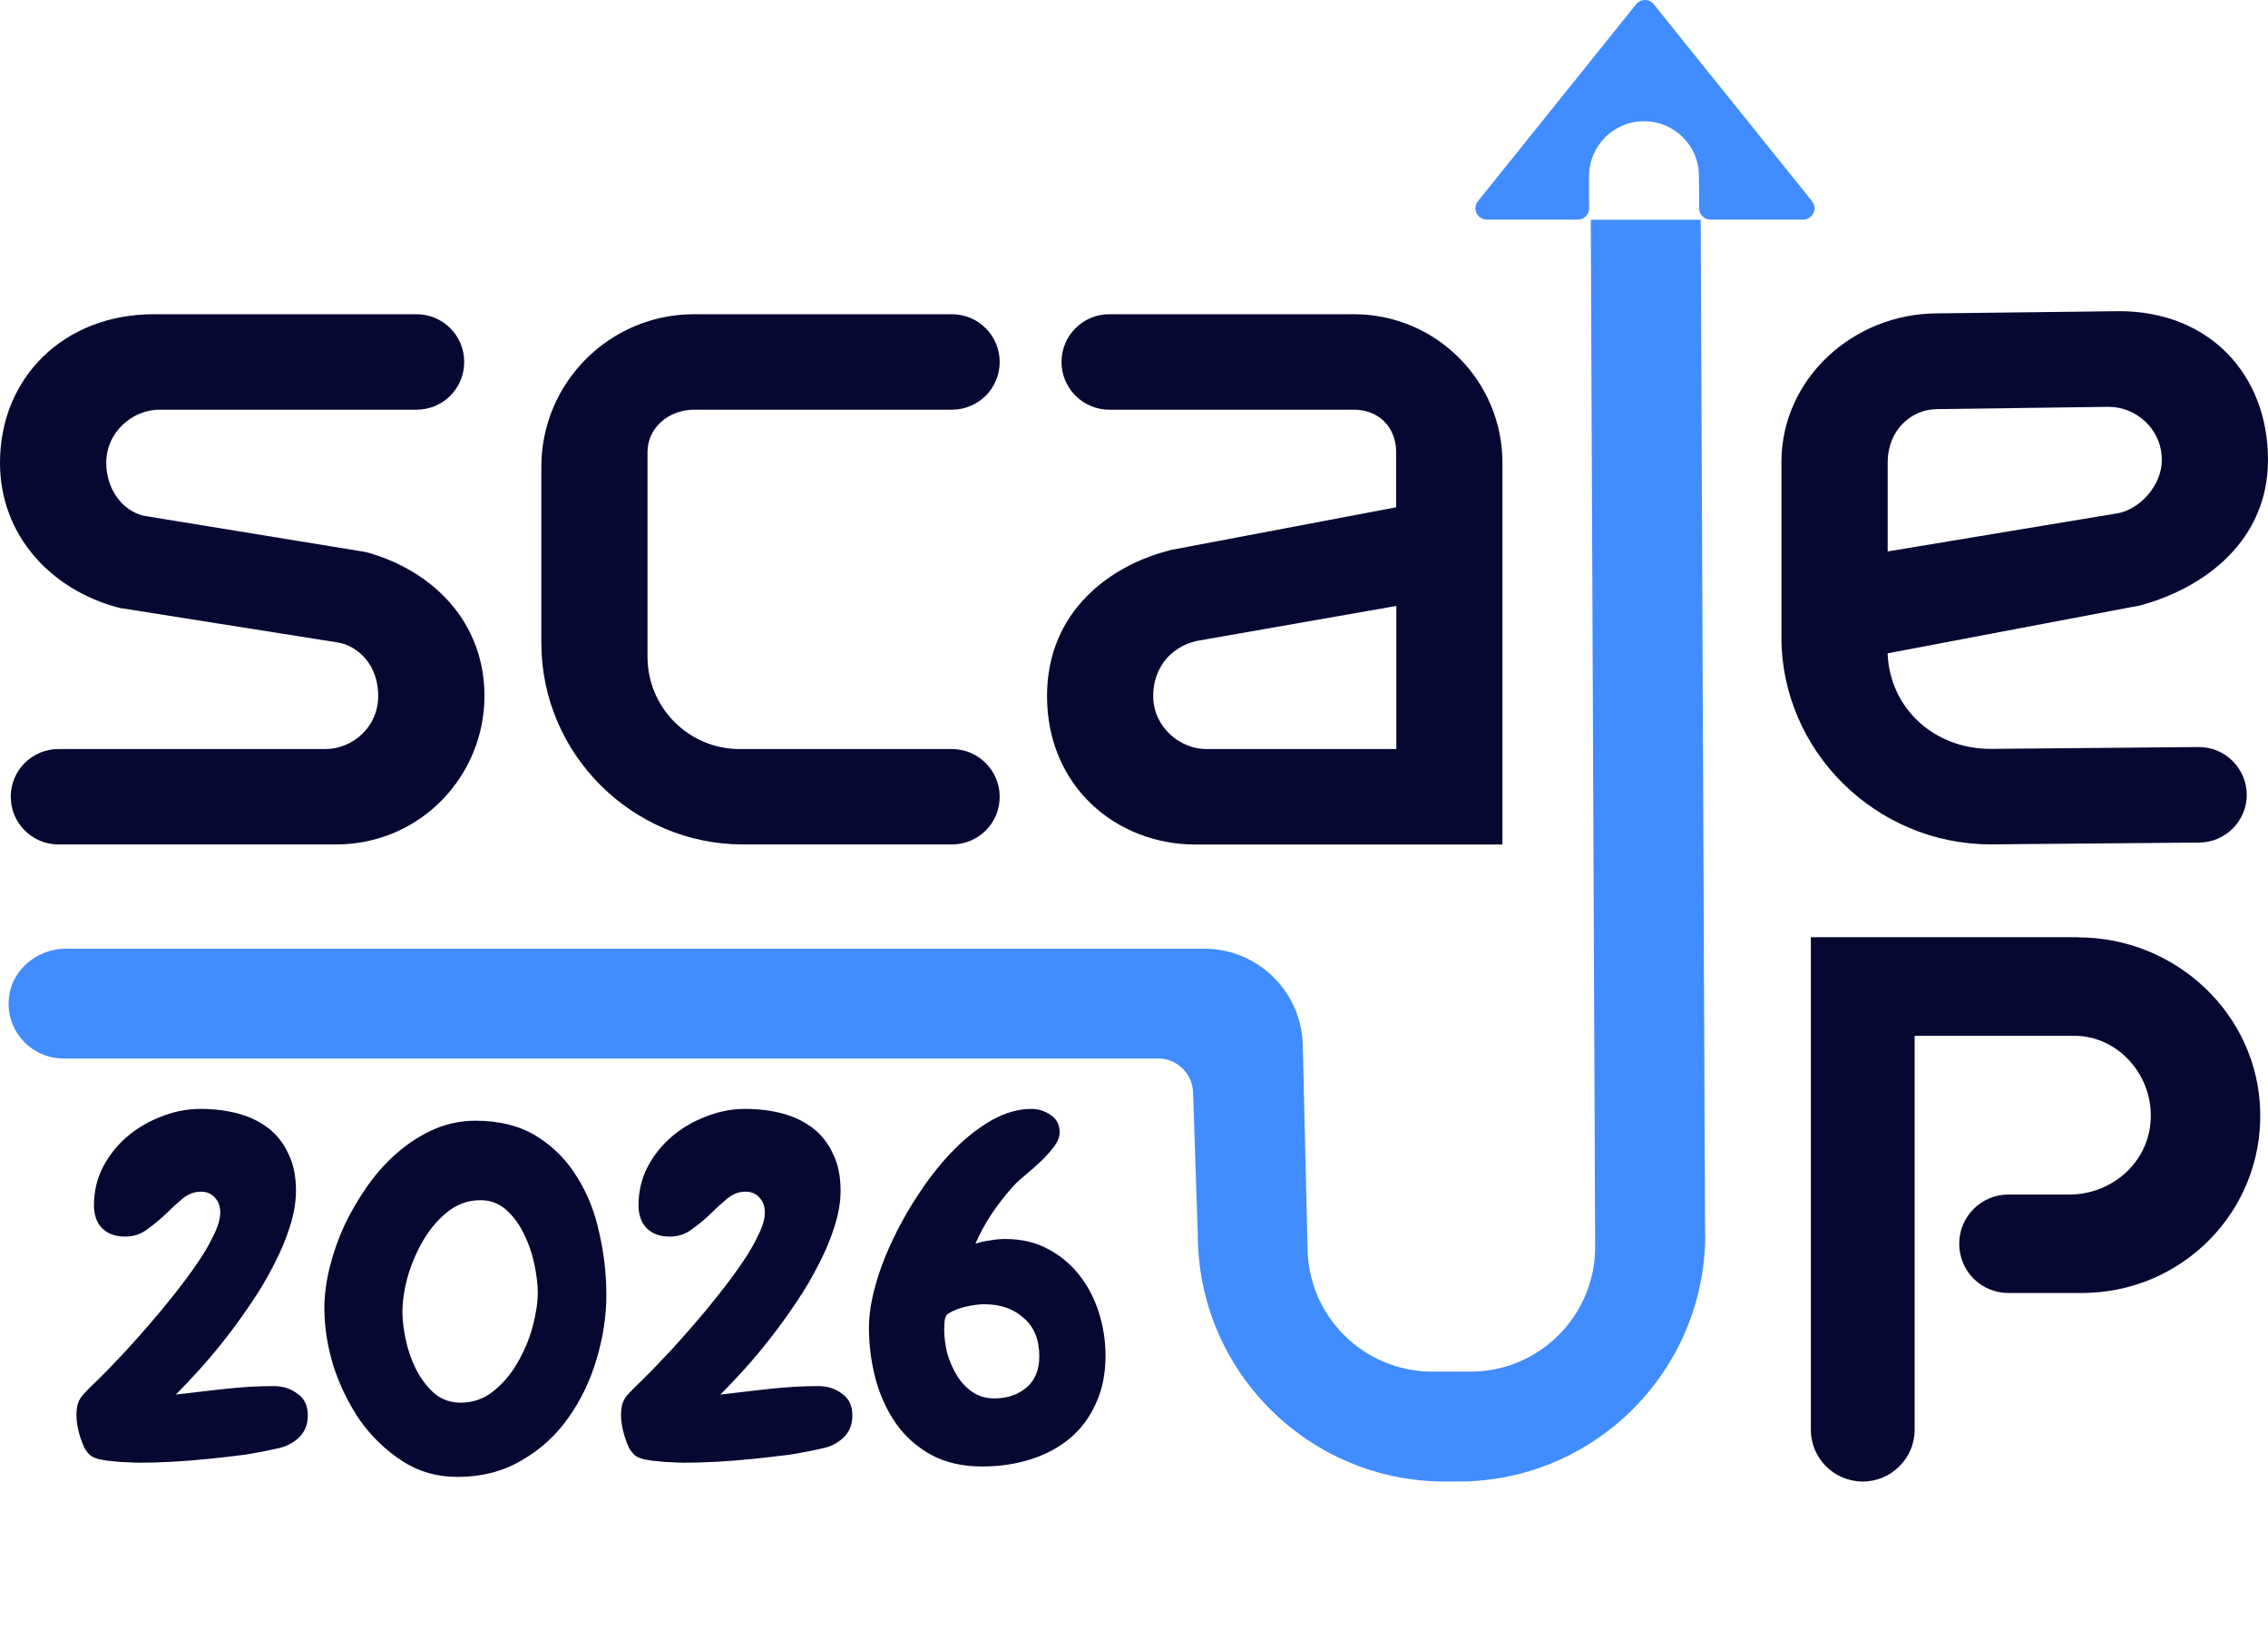 <svg width="54" height="39" viewBox="0 0 54 39" fill="none" xmlns="http://www.w3.org/2000/svg">
<path d="M8.749 13.159C8.706 13.146 8.66 13.137 8.614 13.131L3.415 12.282C2.91 12.156 2.53 11.651 2.53 11.019C2.53 10.286 3.162 9.757 3.793 9.757H9.919C10.231 9.757 10.517 9.629 10.721 9.425C10.928 9.218 11.053 8.932 11.053 8.62C11.053 7.992 10.546 7.483 9.916 7.483H3.663C1.517 7.483 0 8.997 0 11.019C0 12.764 1.23 14.042 2.791 14.463C2.834 14.476 2.875 14.485 2.919 14.489L8.026 15.298C8.089 15.309 8.152 15.322 8.213 15.344C8.693 15.522 9.005 15.982 9.005 16.576C9.005 17.31 8.4 17.839 7.742 17.839H1.391C1.076 17.839 0.792 17.967 0.588 18.171C0.382 18.378 0.256 18.662 0.256 18.974C0.256 19.601 0.764 20.111 1.393 20.111H7.998C10.018 20.111 11.535 18.471 11.535 16.574C11.535 14.832 10.331 13.602 8.747 13.157" fill="#060832"/>
<path d="M22.665 17.839H17.613C16.398 17.839 15.417 16.854 15.417 15.641V10.768C15.417 10.186 15.921 9.757 16.528 9.757H22.665C22.979 9.757 23.264 9.629 23.47 9.425C23.676 9.218 23.802 8.932 23.802 8.62C23.802 7.992 23.292 7.483 22.665 7.483H16.528C14.517 7.483 12.889 9.11 12.889 11.119V15.314C12.889 17.952 15.051 20.111 17.689 20.111H22.665C22.979 20.111 23.264 19.983 23.47 19.779C23.676 19.573 23.802 19.289 23.802 18.976C23.802 18.349 23.292 17.839 22.665 17.839Z" fill="#060832"/>
<path d="M32.23 7.483H26.411C25.784 7.483 25.274 7.992 25.274 8.62C25.274 9.247 25.784 9.757 26.411 9.757H32.23C32.838 9.757 33.242 10.184 33.242 10.768V12.081L27.908 13.092C26.443 13.443 24.929 14.554 24.929 16.576C24.929 18.723 26.571 20.113 28.466 20.113H35.772V11.019C35.772 9.067 34.188 7.483 32.235 7.483M33.246 17.839H28.72C28.088 17.839 27.457 17.308 27.457 16.576C27.457 15.945 27.836 15.416 28.494 15.264L33.246 14.431V17.841V17.839Z" fill="#060832"/>
<path d="M52.342 17.791L47.395 17.835C46.056 17.835 44.993 16.874 44.943 15.559L50.964 14.417C52.533 13.988 54 12.848 54 10.952C54 8.928 52.609 7.411 50.459 7.411L46.134 7.463C44.112 7.463 42.415 9.032 42.415 11.004V15.177C42.415 17.885 44.665 20.109 47.397 20.109L52.366 20.066C52.991 20.059 53.494 19.551 53.494 18.928C53.494 18.306 52.98 17.785 52.346 17.791M44.945 11.006C44.945 10.273 45.477 9.743 46.134 9.743L50.207 9.689C50.864 9.689 51.472 10.221 51.472 10.954C51.472 11.536 50.99 12.091 50.461 12.217L44.945 13.133V11.006Z" fill="#060832"/>
<path d="M49.481 22.32H43.115V34.046C43.115 34.73 43.668 35.283 44.35 35.283C44.69 35.283 45.001 35.144 45.224 34.92C45.45 34.697 45.587 34.389 45.587 34.046V24.668H49.386C50.49 24.668 51.348 25.709 51.191 26.833C51.061 27.771 50.221 28.448 49.275 28.448H47.819C47.173 28.448 46.648 28.971 46.648 29.619C46.648 29.943 46.778 30.238 46.99 30.451C47.201 30.663 47.496 30.793 47.819 30.793H49.568C51.944 30.793 53.867 28.866 53.815 26.475C53.763 24.151 51.803 22.324 49.481 22.324" fill="#060832"/>
<path d="M40.601 29.398C40.601 32.648 37.967 35.283 34.719 35.283H34.402C31.151 35.283 28.519 32.648 28.519 29.398L28.407 26.043C28.407 25.581 28.033 25.208 27.573 25.208H1.513C0.777 25.208 0.185 24.605 0.205 23.867C0.222 23.146 0.851 22.593 1.572 22.593H28.669C29.967 22.593 31.019 23.646 31.019 24.945L31.132 29.695C31.132 31.336 32.462 32.666 34.102 32.666H35.01C36.65 32.666 37.98 31.336 37.98 29.695L37.876 5.234H40.493L40.597 29.4L40.601 29.398Z" fill="#418CFF"/>
<path d="M42.938 5.23H40.725C40.577 5.23 40.456 5.111 40.456 4.964V4.664L40.451 4.189C40.451 3.829 40.304 3.501 40.067 3.267C39.831 3.032 39.505 2.887 39.143 2.887C38.418 2.887 37.832 3.477 37.834 4.2V4.723L37.837 4.961C37.837 5.111 37.717 5.23 37.568 5.23H35.4C35.174 5.23 35.048 4.97 35.189 4.792L38.956 0.101C39.065 -0.034 39.269 -0.034 39.375 0.101L43.144 4.792C43.285 4.968 43.159 5.23 42.934 5.23" fill="#418CFF"/>
<path d="M7.329 33.709C7.329 33.927 7.257 34.103 7.115 34.238C6.972 34.373 6.799 34.46 6.596 34.497C6.371 34.55 6.116 34.599 5.83 34.644C5.545 34.681 5.252 34.715 4.952 34.745C4.659 34.775 4.37 34.798 4.084 34.813C3.799 34.828 3.54 34.835 3.307 34.835C3.247 34.835 3.16 34.832 3.048 34.824C2.943 34.824 2.83 34.817 2.71 34.802C2.597 34.794 2.488 34.779 2.383 34.757C2.285 34.734 2.21 34.704 2.158 34.666C2.105 34.621 2.056 34.561 2.011 34.486C1.974 34.404 1.94 34.317 1.91 34.227C1.88 34.129 1.857 34.035 1.842 33.945C1.827 33.855 1.82 33.776 1.82 33.709C1.82 33.604 1.831 33.51 1.854 33.427C1.884 33.337 1.936 33.254 2.011 33.179C2.101 33.082 2.195 32.988 2.293 32.898C2.391 32.8 2.484 32.706 2.575 32.616C2.68 32.503 2.819 32.357 2.991 32.177C3.164 31.989 3.348 31.782 3.543 31.557C3.746 31.324 3.945 31.084 4.14 30.836C4.343 30.581 4.527 30.333 4.692 30.093C4.858 29.852 4.989 29.627 5.087 29.417C5.192 29.206 5.244 29.026 5.244 28.876C5.244 28.733 5.203 28.617 5.121 28.527C5.038 28.429 4.925 28.38 4.783 28.38C4.625 28.38 4.478 28.436 4.343 28.549C4.208 28.662 4.073 28.786 3.938 28.921C3.802 29.049 3.656 29.169 3.498 29.282C3.348 29.394 3.175 29.45 2.98 29.45C2.747 29.45 2.563 29.383 2.428 29.248C2.3 29.113 2.237 28.932 2.237 28.707C2.237 28.377 2.308 28.072 2.451 27.794C2.601 27.509 2.796 27.265 3.036 27.062C3.277 26.859 3.547 26.702 3.848 26.589C4.148 26.469 4.456 26.409 4.771 26.409C5.094 26.409 5.395 26.446 5.673 26.521C5.95 26.596 6.191 26.713 6.394 26.871C6.596 27.028 6.754 27.231 6.867 27.479C6.987 27.719 7.047 28.012 7.047 28.358C7.047 28.628 6.998 28.913 6.901 29.214C6.81 29.507 6.686 29.803 6.529 30.104C6.379 30.404 6.202 30.705 5.999 31.005C5.804 31.298 5.601 31.58 5.391 31.85C5.181 32.12 4.97 32.372 4.76 32.605C4.55 32.838 4.358 33.04 4.186 33.213C4.554 33.168 4.94 33.123 5.346 33.078C5.751 33.033 6.142 33.01 6.517 33.01C6.735 33.01 6.923 33.07 7.081 33.191C7.246 33.303 7.329 33.476 7.329 33.709ZM14.437 30.836C14.437 31.347 14.358 31.861 14.201 32.38C14.05 32.89 13.825 33.356 13.525 33.776C13.232 34.19 12.864 34.524 12.421 34.779C11.977 35.042 11.467 35.173 10.889 35.173C10.4 35.173 9.961 35.046 9.57 34.79C9.18 34.535 8.846 34.212 8.568 33.822C8.297 33.423 8.087 32.992 7.937 32.526C7.794 32.053 7.723 31.598 7.723 31.163C7.723 30.855 7.764 30.532 7.847 30.194C7.929 29.856 8.046 29.522 8.196 29.191C8.354 28.861 8.538 28.545 8.748 28.245C8.966 27.937 9.206 27.671 9.469 27.445C9.739 27.212 10.029 27.028 10.336 26.893C10.652 26.758 10.979 26.69 11.317 26.69C11.895 26.69 12.383 26.814 12.781 27.062C13.179 27.31 13.498 27.633 13.739 28.031C13.986 28.422 14.163 28.865 14.268 29.36C14.381 29.849 14.437 30.34 14.437 30.836ZM12.804 30.78C12.804 30.592 12.777 30.37 12.725 30.115C12.672 29.86 12.59 29.619 12.477 29.394C12.372 29.169 12.233 28.977 12.06 28.82C11.887 28.662 11.681 28.583 11.441 28.583C11.148 28.583 10.885 28.677 10.652 28.865C10.427 29.045 10.235 29.27 10.077 29.541C9.92 29.811 9.796 30.1 9.706 30.408C9.623 30.716 9.582 30.994 9.582 31.242C9.582 31.437 9.608 31.659 9.661 31.906C9.713 32.154 9.796 32.391 9.908 32.616C10.021 32.834 10.164 33.022 10.336 33.179C10.517 33.33 10.727 33.405 10.967 33.405C11.26 33.405 11.519 33.315 11.745 33.134C11.977 32.947 12.169 32.721 12.319 32.458C12.477 32.188 12.597 31.903 12.68 31.602C12.762 31.294 12.804 31.02 12.804 30.78ZM20.295 33.709C20.295 33.927 20.224 34.103 20.081 34.238C19.939 34.373 19.766 34.46 19.563 34.497C19.338 34.55 19.082 34.599 18.797 34.644C18.512 34.681 18.219 34.715 17.918 34.745C17.625 34.775 17.336 34.798 17.051 34.813C16.765 34.828 16.506 34.835 16.273 34.835C16.213 34.835 16.127 34.832 16.014 34.824C15.909 34.824 15.796 34.817 15.676 34.802C15.564 34.794 15.455 34.779 15.35 34.757C15.252 34.734 15.177 34.704 15.124 34.666C15.072 34.621 15.023 34.561 14.978 34.486C14.94 34.404 14.906 34.317 14.877 34.227C14.847 34.129 14.824 34.035 14.809 33.945C14.794 33.855 14.786 33.776 14.786 33.709C14.786 33.604 14.798 33.51 14.82 33.427C14.85 33.337 14.903 33.254 14.978 33.179C15.068 33.082 15.162 32.988 15.259 32.898C15.357 32.8 15.451 32.706 15.541 32.616C15.646 32.503 15.785 32.357 15.958 32.177C16.131 31.989 16.315 31.782 16.51 31.557C16.713 31.324 16.912 31.084 17.107 30.836C17.31 30.581 17.494 30.333 17.659 30.093C17.824 29.852 17.956 29.627 18.053 29.417C18.159 29.206 18.211 29.026 18.211 28.876C18.211 28.733 18.17 28.617 18.087 28.527C18.005 28.429 17.892 28.38 17.749 28.38C17.591 28.38 17.445 28.436 17.31 28.549C17.175 28.662 17.04 28.786 16.904 28.921C16.769 29.049 16.623 29.169 16.465 29.282C16.315 29.394 16.142 29.45 15.947 29.45C15.714 29.45 15.53 29.383 15.395 29.248C15.267 29.113 15.203 28.932 15.203 28.707C15.203 28.377 15.274 28.072 15.417 27.794C15.567 27.509 15.763 27.265 16.003 27.062C16.243 26.859 16.514 26.702 16.814 26.589C17.115 26.469 17.422 26.409 17.738 26.409C18.061 26.409 18.361 26.446 18.639 26.521C18.917 26.596 19.157 26.713 19.36 26.871C19.563 27.028 19.721 27.231 19.833 27.479C19.953 27.719 20.014 28.012 20.014 28.358C20.014 28.628 19.965 28.913 19.867 29.214C19.777 29.507 19.653 29.803 19.495 30.104C19.345 30.404 19.169 30.705 18.966 31.005C18.771 31.298 18.568 31.58 18.358 31.85C18.147 32.12 17.937 32.372 17.727 32.605C17.516 32.838 17.325 33.04 17.152 33.213C17.52 33.168 17.907 33.123 18.312 33.078C18.718 33.033 19.109 33.01 19.484 33.01C19.702 33.01 19.89 33.07 20.047 33.191C20.213 33.303 20.295 33.476 20.295 33.709ZM26.322 32.289C26.322 32.725 26.243 33.108 26.086 33.438C25.936 33.769 25.729 34.043 25.466 34.261C25.203 34.479 24.892 34.644 24.531 34.757C24.178 34.869 23.795 34.925 23.382 34.925C22.916 34.925 22.511 34.832 22.165 34.644C21.827 34.456 21.549 34.208 21.332 33.9C21.114 33.585 20.952 33.232 20.847 32.841C20.742 32.443 20.689 32.034 20.689 31.613C20.689 31.313 20.742 30.975 20.847 30.599C20.952 30.224 21.099 29.845 21.287 29.462C21.474 29.071 21.692 28.696 21.94 28.335C22.188 27.967 22.454 27.64 22.74 27.355C23.025 27.07 23.322 26.841 23.63 26.668C23.945 26.495 24.253 26.409 24.554 26.409C24.726 26.409 24.88 26.458 25.015 26.555C25.158 26.645 25.23 26.784 25.23 26.972C25.23 27.077 25.184 27.19 25.094 27.31C25.004 27.43 24.895 27.55 24.768 27.671C24.648 27.783 24.52 27.896 24.385 28.009C24.257 28.114 24.155 28.211 24.08 28.301C23.908 28.497 23.746 28.707 23.596 28.932C23.453 29.15 23.329 29.379 23.224 29.619C23.337 29.582 23.453 29.556 23.573 29.541C23.694 29.518 23.814 29.507 23.934 29.507C24.317 29.507 24.655 29.586 24.948 29.743C25.248 29.901 25.5 30.111 25.703 30.374C25.905 30.63 26.059 30.926 26.165 31.264C26.27 31.595 26.322 31.936 26.322 32.289ZM24.745 32.301C24.745 31.903 24.621 31.598 24.373 31.388C24.133 31.17 23.821 31.061 23.438 31.061C23.311 31.061 23.164 31.08 22.999 31.118C22.834 31.155 22.691 31.212 22.571 31.287C22.526 31.317 22.5 31.373 22.492 31.456C22.485 31.538 22.481 31.606 22.481 31.659C22.481 31.831 22.503 32.015 22.548 32.211C22.601 32.398 22.676 32.575 22.774 32.74C22.871 32.905 22.995 33.04 23.145 33.145C23.296 33.251 23.472 33.303 23.675 33.303C23.983 33.303 24.238 33.217 24.441 33.044C24.644 32.871 24.745 32.624 24.745 32.301Z" fill="#060832"/>
</svg>

